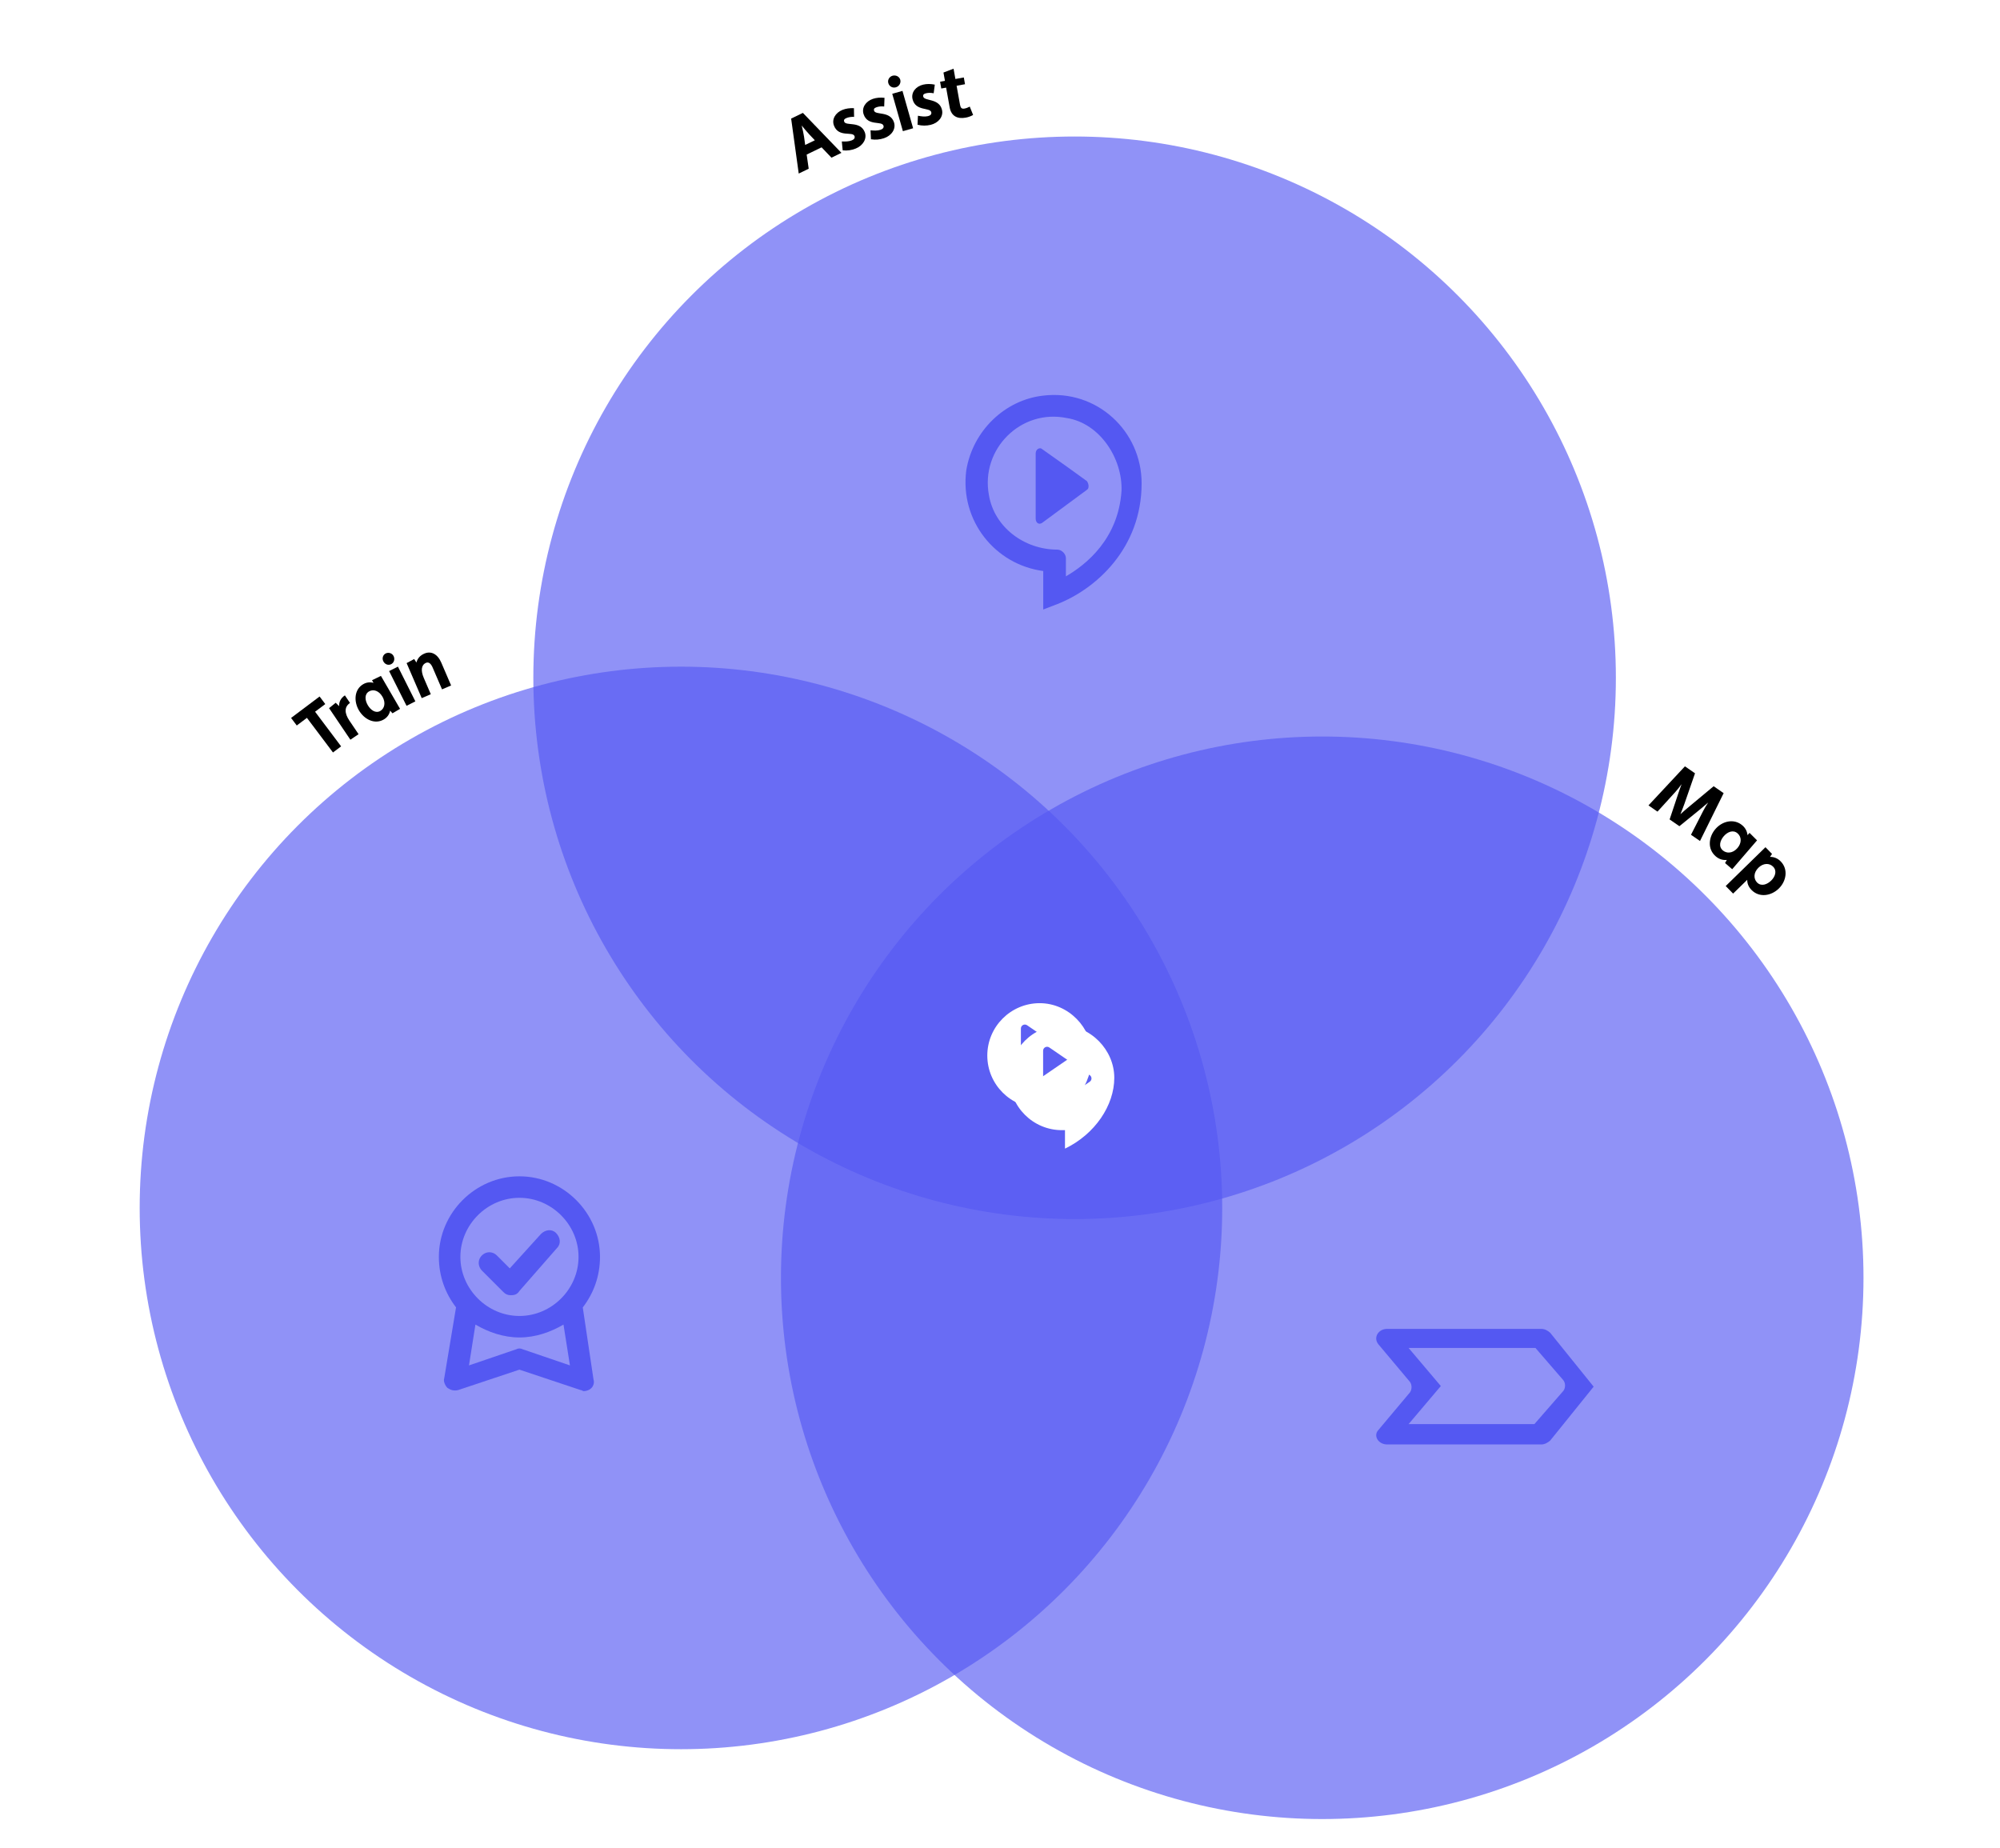 <?xml version="1.0" encoding="UTF-8"?><svg xmlns="http://www.w3.org/2000/svg" xmlns:xlink="http://www.w3.org/1999/xlink" viewBox="0 0 630 582"><defs><style>.cls-1{fill:#fff;}.cls-2{opacity:.65;}.cls-3{filter:url(#drop-shadow-1);}.cls-4{fill:#5458f2;}</style><filter id="drop-shadow-1" filterUnits="userSpaceOnUse"><feOffset dx="7" dy="7"/><feGaussianBlur result="blur" stdDeviation="5"/><feFlood flood-color="#000" flood-opacity=".3"/><feComposite in2="blur" operator="in"/><feComposite in="SourceGraphic"/></filter></defs><g id="Större_Cirklar_lila_och_text_kopia"><g class="cls-2"><circle class="cls-4" cx="416.5" cy="402.5" r="170.5"/></g><g class="cls-2"><circle class="cls-4" cx="338.5" cy="213.5" r="170.5"/></g><g class="cls-2"><circle class="cls-4" cx="214.5" cy="380.5" r="170.5"/></g><path d="m96.69,226.12l-3.21,2.41-1.79-2.38,8.98-6.75,1.79,2.38-3.21,2.41,8.2,10.91-2.56,1.93-8.21-10.91Z"/><path d="m103.65,223.07l2.1-1.7,1.07,1.07c-.04-1.34.5-2.51,1.82-3.4l1.61,2.39c-1.84,1.24-1.76,3.24-.19,5.57l2.89,4.27-2.58,1.74-6.71-9.94Z"/><path d="m122.9,223.83c-.23,1.16-.88,2.15-2.02,2.81-2.89,1.68-6.2-.09-7.84-2.91-1.66-2.86-1.44-6.58,1.37-8.21,1.07-.62,2.18-.71,3.25-.42l-.48-.83,2.81-1.36,6.03,10.38-2.4,1.4-.73-.85Zm-2.45-4.4c-1.05-1.81-2.8-2.45-4.21-1.63-1.47.86-1.31,2.73-.4,4.31.87,1.49,2.44,2.72,3.97,1.83,1.28-.74,1.79-2.54.65-4.51Z"/><path d="m121.51,205.83c.82-.41,1.99-.14,2.48.85.48.97.1,2.1-.78,2.54-.92.46-1.98.05-2.46-.91-.5-.99-.08-2.06.76-2.48Zm1.06,5.56l2.78-1.4,5.49,10.94-2.78,1.4-5.49-10.94Z"/><path d="m128.08,208.88l2.38-1.28.72,1.1c.33-1.34,1.22-2.28,2.52-2.83,2.1-.9,4.14.15,5.3,2.84l3.1,7.21-2.86,1.23-2.96-6.88c-.47-1.1-1.17-1.87-2.08-1.48-1.52.66-1.7,2.46-.7,4.77l2.2,5.12-2.86,1.23-4.75-11.02Z"/><path d="m249.2,37.36l3.71-1.8,12.14,12.59-3.14,1.52-3.11-3.26-4.7,2.28.64,4.46-3.14,1.52-2.39-17.32Zm7.47,6.83l-1.76-1.87c-.7-.73-1.56-1.78-2.38-2.79.32,1.26.6,2.62.75,3.58l.35,2.55,3.04-1.47Z"/><path d="m265.18,44.56c1.13.04,2.17.04,3.15-.35.76-.3,1.05-.81.83-1.36-.61-1.54-4.95.52-6.44-3.23-.81-2.03.44-4.12,2.65-5,1.1-.44,2.3-.6,3.62-.54l.05,2.74c-.85-.05-1.66.07-2.38.35-.76.3-.92.68-.73,1.17.57,1.43,5.04-.3,6.46,3.27.82,2.07-.56,4.28-2.86,5.19-1.28.51-2.59.72-4.08.56l-.28-2.8Z"/><path d="m274.21,41.05c1.13.1,2.16.16,3.17-.17.78-.26,1.1-.75.91-1.31-.52-1.57-4.97.24-6.25-3.58-.69-2.07.67-4.09,2.93-4.85,1.12-.37,2.33-.47,3.65-.33l-.1,2.74c-.84-.1-1.66-.03-2.39.22-.78.26-.96.62-.79,1.12.49,1.46,5.05-.01,6.26,3.63.71,2.12-.79,4.24-3.15,5.02-1.3.43-2.63.57-4.1.33l-.13-2.82Z"/><path d="m281.17,23.85c.95-.27,2.11.2,2.41,1.26.29,1.04-.36,2.1-1.38,2.39-1.07.3-2.08-.28-2.38-1.32-.3-1.06.37-2.05,1.34-2.33Zm-.11,5.69l3.22-.91,3.35,11.77-3.22.92-3.35-11.77Z"/><path d="m289.16,36.46c1.11.21,2.14.36,3.17.12.8-.19,1.16-.64,1.02-1.23-.38-1.61-4.97-.21-5.9-4.13-.5-2.12,1.03-4.02,3.35-4.56,1.15-.27,2.36-.26,3.66,0l-.35,2.72c-.83-.17-1.65-.18-2.4,0-.8.19-1.01.53-.89,1.05.35,1.5,5.03.44,5.91,4.18.51,2.17-1.17,4.15-3.59,4.72-1.34.31-2.67.33-4.12-.04l.13-2.82Z"/><path d="m298.04,27.6l-1.54.28-.38-2.13,1.54-.28-.47-2.62,3.18-1.21.58,3.24,2.65-.48.38,2.13-2.65.48,1.08,6c.18.97.51,1.35,1.39,1.19.57-.1,1.14-.33,1.67-.62l1.06,2.64c-.76.41-1.51.69-2.34.84-2.58.47-4.54-.45-5.04-3.21l-1.12-6.24Z"/><path d="m530.78,241.41l3.15,2.18-3.34,9.63c-.32.89-.79,2.11-1.26,3.25.92-.82,1.9-1.69,2.64-2.29l7.83-6.52,3.15,2.18-7.45,15.07-2.84-1.96,3.83-7.48c.38-.76.96-1.73,1.58-2.67-.89.78-1.79,1.53-2.47,2.09l-6.59,5.36-3.08-2.13,2.69-8.06c.27-.86.67-1.93,1.08-3.04-.68.9-1.36,1.8-1.94,2.42l-5.65,6.22-2.84-1.96,11.47-12.29Z"/><path d="m543.94,270.88c-1.22.12-2.41-.21-3.49-1.14-2.71-2.33-2.22-6.13-.09-8.6,2.16-2.51,5.85-3.41,8.49-1.14,1,.86,1.5,1.93,1.62,3.08l.63-.73,2.37,2.36-7.83,9.09-2.25-1.94.56-.98Zm3.36-3.75c1.36-1.58,1.34-3.5.02-4.64-1.38-1.19-3.15-.46-4.34.92-1.13,1.31-1.74,3.22-.3,4.46,1.2,1.03,3.13.99,4.62-.74Z"/><path d="m556.11,266.86l2.08,2.13-.64.93c1.22-.02,2.39.42,3.38,1.43,2.43,2.49,1.76,6.23-.61,8.54-2.33,2.28-6.09,3-8.59.45-.94-.96-1.37-2.05-1.35-3.2l-4.45,4.34-2.33-2.38,12.51-12.22Zm1.79,10.55c1.3-1.27,1.92-3.08.65-4.39-1.22-1.25-3.14-1.15-4.63.3-1.63,1.59-1.55,3.53-.45,4.66,1.32,1.35,3.2.63,4.43-.58Z"/><g id="länkad_logga"><path class="cls-1" d="m336.28,333.74l-12.75,8.73c-.83.57-1.95-.03-1.95-1.03v-17.46c0-1,1.12-1.59,1.95-1.03l7.24,4.96,5.51,3.77c.72.49.72,1.56,0,2.05h0Zm-8.78-17.74c-9.1,0-16.5,7.4-16.5,16.5s7.4,16.5,16.5,16.5h.97v5.82c9.43-4.54,15.53-13.59,15.53-22.32s-7.4-16.5-16.5-16.5h0Z"/></g><g id="länkad_logga-2" class="cls-3"><path class="cls-1" d="m336.28,333.74l-12.75,8.73c-.83.57-1.95-.03-1.95-1.03v-17.46c0-1,1.12-1.59,1.95-1.03l7.24,4.96,5.51,3.77c.72.49.72,1.56,0,2.05h0Zm-8.78-17.74c-9.1,0-16.5,7.4-16.5,16.5s7.4,16.5,16.5,16.5h.97v5.82c9.43-4.54,15.53-13.59,15.53-22.32s-7.4-16.5-16.5-16.5h0Z"/></g></g><g id="Ikoner_kopia"><path class="cls-4" d="m342.41,154.27l-14.15,10.44c-1.01.67-2.02,0-2.02-1.35v-20.55c0-1.35,1.35-2.02,2.02-1.35l8.08,5.73,6.06,4.38c.67,1.01.67,2.36,0,2.69Z"/><path class="cls-4" d="m328.62,192v-12.13c-15.16-2.02-26.28-15.83-24.25-31.67,2.02-12.46,12.13-22.23,24.25-23.58,16.84-2.02,30.99,11.12,30.99,27.62,0,20.55-14.49,33.35-26.61,38.07l-4.38,1.68Zm7.48-60.3c-14.49-3.03-27.29,9.77-24.59,24.25,1.68,10.11,11.12,17.18,21.56,17.18h0c1.35,0,2.69,1.35,2.69,2.69v5.73c6.4-3.71,16.51-11.79,17.52-26.95.34-10.11-6.74-21.22-17.18-22.91Z"/><path class="cls-4" d="m160.92,408c-1.02,0-1.69-.34-2.37-1.02l-6.73-6.73c-1.17-1.17-1.39-3.05-.39-4.37,1.33-1.74,3.61-1.88,5.09-.4l4.06,4.06,9.81-10.83c1.35-1.35,3.38-1.69,4.74-.34s1.69,3.38.34,4.74l-11.84,13.53c-.68,1.01-1.35,1.35-2.71,1.35q.34,0,0,0Z"/><path class="cls-4" d="m183.59,411.82c3.38-4.4,5.41-9.81,5.41-15.9,0-13.87-11.5-25.38-25.38-25.38s-25.38,11.5-25.38,25.38c0,6.09,2.03,11.5,5.41,15.9l-3.72,22.33c-.34,1.01.34,2.37,1.02,3.04,1.02.68,2.03,1.01,3.38.68l19.28-6.43,19.29,6.43c.34,0,.68.34,1.01.34.68,0,1.69-.34,2.03-.68,1.01-.68,1.35-2.03,1.01-3.04l-3.38-22.67Zm-19.96-34.51c10.15,0,18.61,8.46,18.61,18.61s-8.46,18.61-18.61,18.61-18.61-8.46-18.61-18.61,8.46-18.61,18.61-18.61Zm1.02,47.71c-.68-.34-1.35-.34-2.03,0l-14.89,5.08,2.03-12.86c4.06,2.37,8.8,4.06,13.87,4.06s9.81-1.69,13.87-4.06l2.03,12.86-14.89-5.08Z"/><path class="cls-4" d="m502,436.8h0l-13.7-16.99c-.68-.61-1.71-1.21-2.74-1.21h-48.63c-2.74,0-4.45,2.73-2.74,4.85l9.93,11.83c.68.91.68,2.43,0,3.34l-9.93,11.83c-1.71,1.82,0,4.55,2.74,4.55h48.63c1.03,0,2.05-.61,2.74-1.21l13.7-16.99h0Zm-18.67,11.8h-39.63l10.16-12h0l-10.16-12h39.97l8.81,10.2c.68.9.68,2.4,0,3.3l-9.15,10.5Z"/></g></svg>
